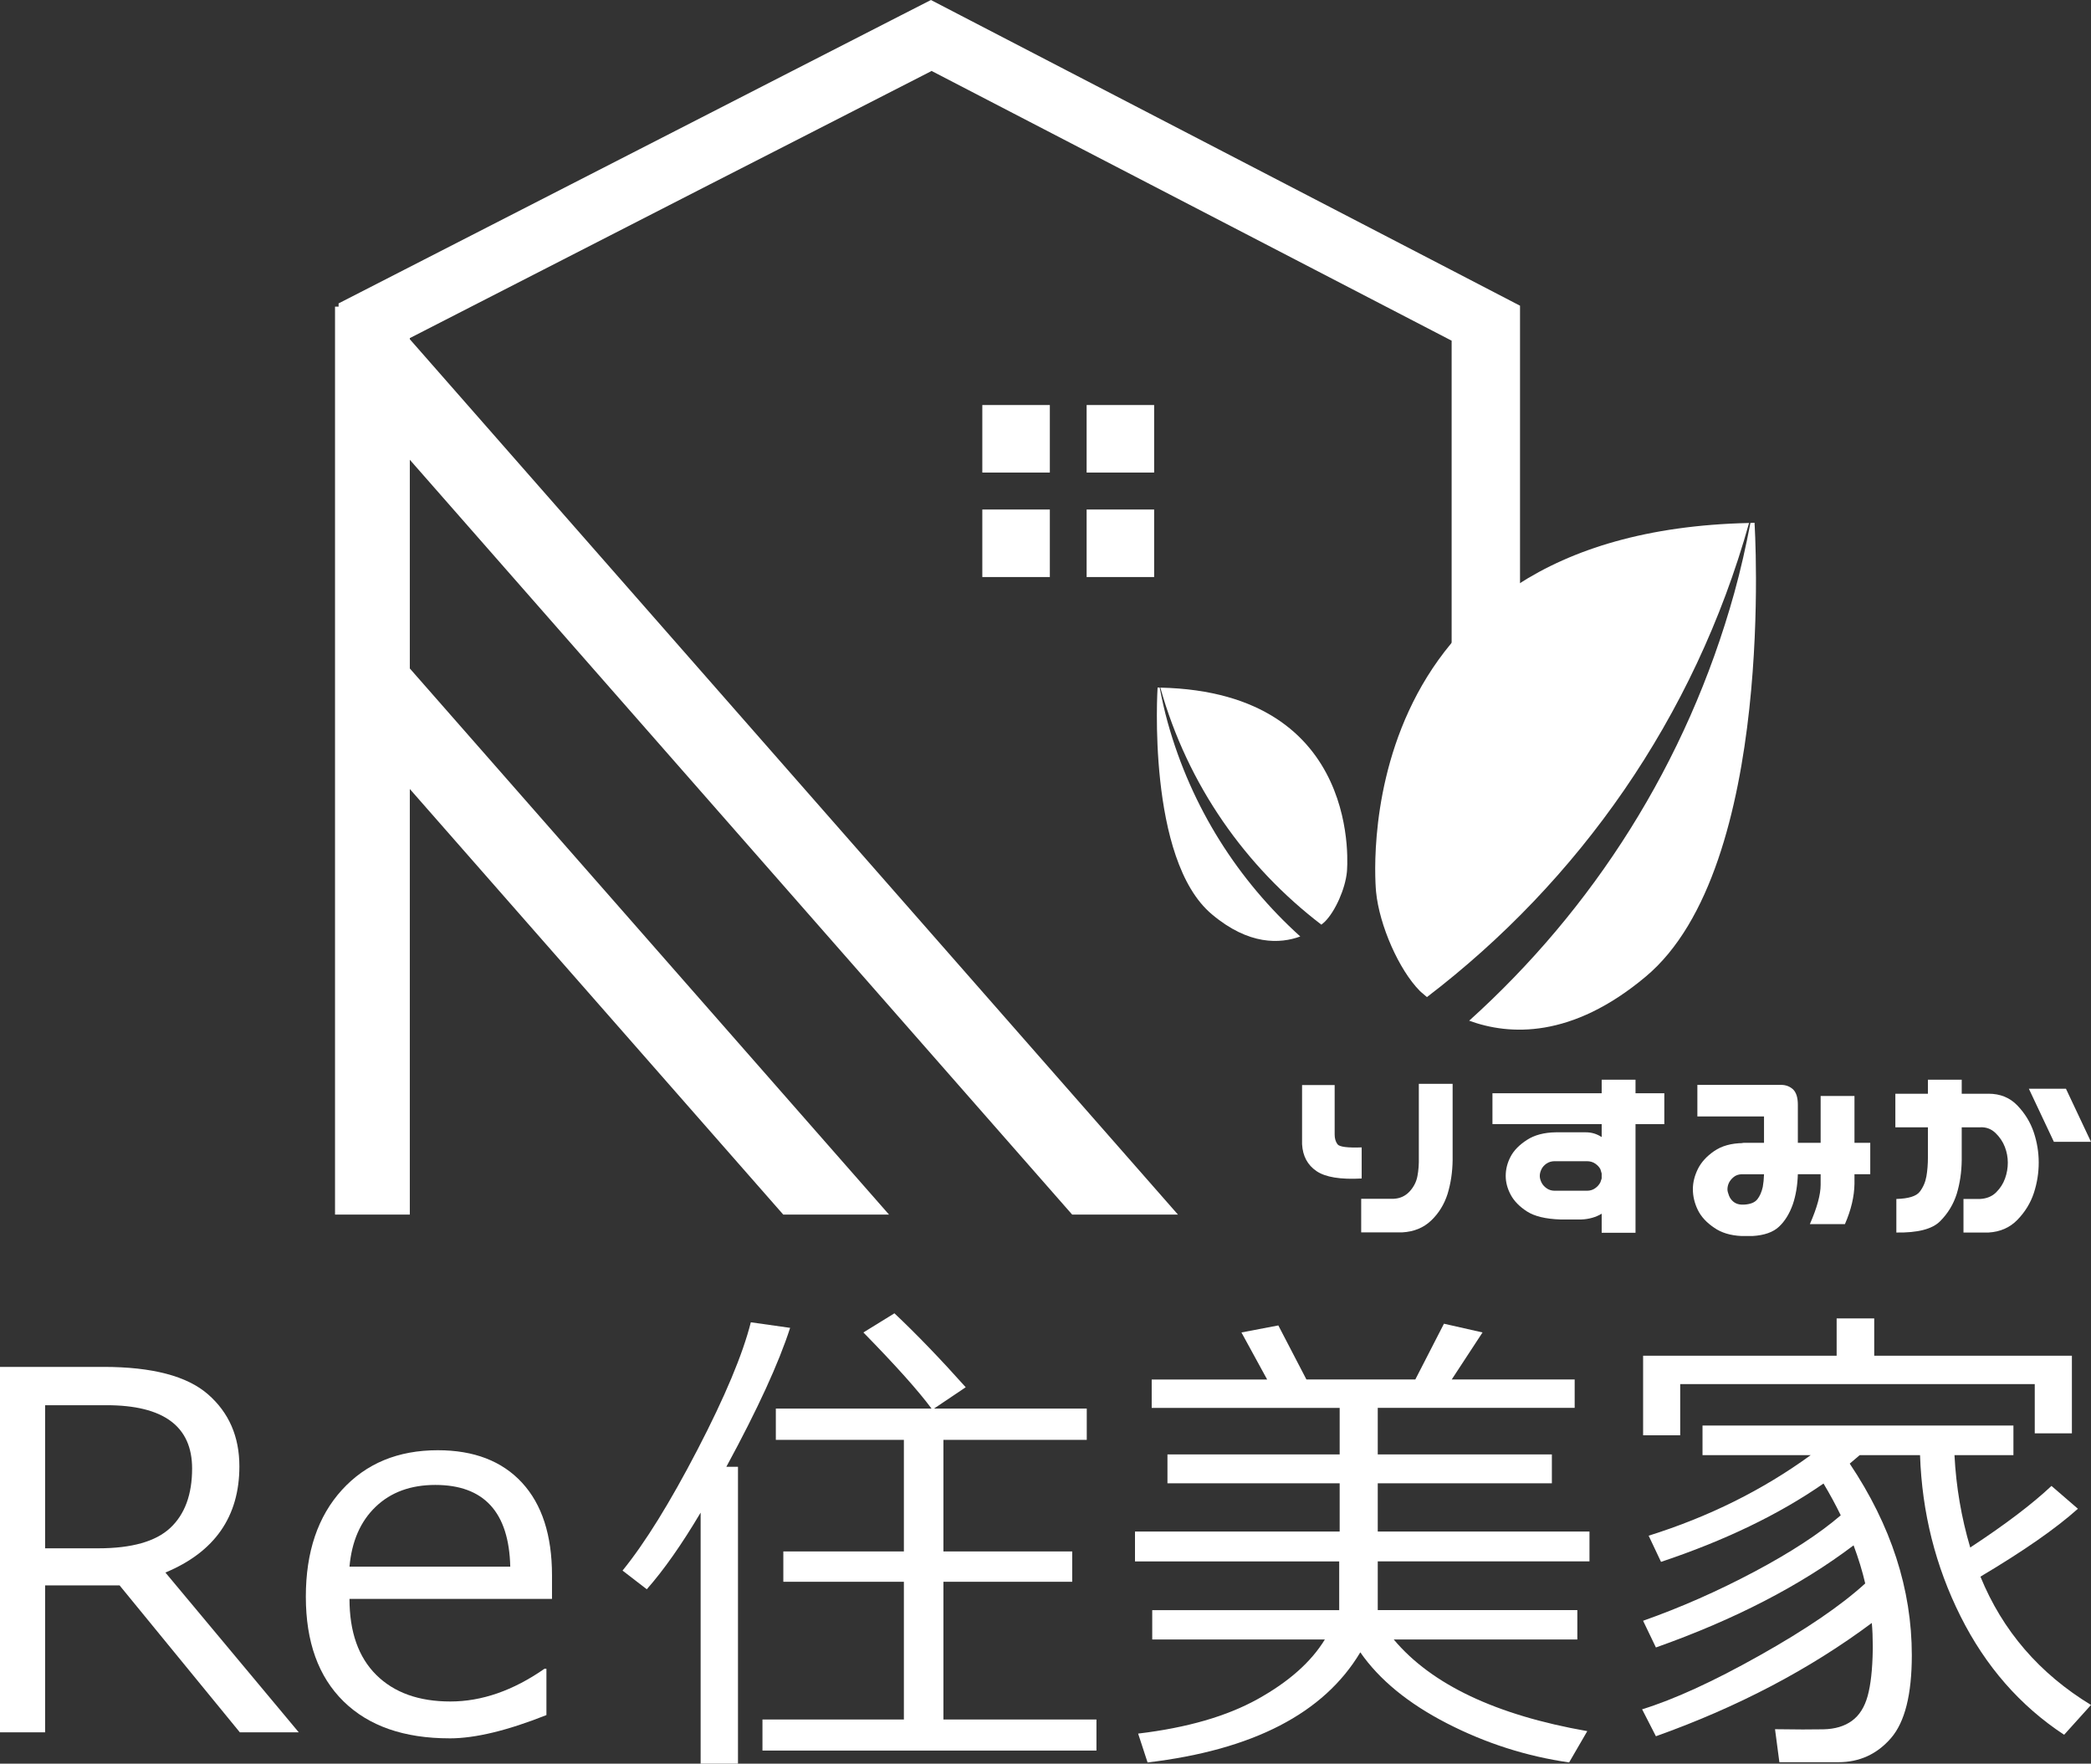 <?xml version="1.0" encoding="UTF-8"?><svg id="_レイヤー_2" xmlns="http://www.w3.org/2000/svg" width="135.262" height="114.086" viewBox="0 0 135.262 114.086"><rect x="0" y="0" width="135.262" height="114.086" fill="#333333" stroke="none"/><defs><style>.cls-1{fill:#fff;stroke-width:0px;}</style></defs><g id="_レイヤー_1-2"><polygon class="cls-1" points="26.51 51.038 50.666 78.566 57.508 78.566 26.51 43.241 26.51 29.74 69.355 78.566 76.198 78.566 26.51 21.943 26.51 21.871 45.921 11.926 50.388 9.644 60.231 4.608 60.264 4.585 60.299 4.608 93.871 22.021 93.903 22.036 93.903 23.471 93.903 41.94 98.327 41.94 98.327 23.471 98.327 19.983 98.327 19.775 93.871 17.461 62.751 1.314 60.219 0 58.282 .99 50.388 5.032 45.921 7.322 21.903 19.626 21.903 19.834 21.672 19.834 21.672 78.566 26.51 78.566 26.51 51.038"/><rect class="cls-1" x="70.291" y="32.959" width="4.368" height="4.368"/><rect class="cls-1" x="63.544" y="32.959" width="4.368" height="4.368"/><rect class="cls-1" x="70.291" y="26.2" width="4.368" height="4.368"/><rect class="cls-1" x="63.544" y="26.2" width="4.368" height="4.368"/><path class="cls-1" d="m113.143,33.83c-26.506.588-24.129,23.851-24.129,23.851.211,2.18,1.487,5.062,2.829,6.416,0,0,.165.158.463.401,9.783-7.478,17.293-18.017,20.837-30.668"/><path class="cls-1" d="m113.496,33.815c-.093,0-.172.007-.265.012-.291,1.508-.625,3.018-1.044,4.525-3.068,11.045-9.164,20.472-17.149,27.673,2.601.954,6.624,1.167,11.409-2.842,8.502-7.086,7.049-29.368,7.049-29.368"/><path class="cls-1" d="m75.06,44.48c13.253.292,12.068,11.924,12.068,11.924-.107,1.09-.747,2.532-1.419,3.209,0,0-.08.078-.232.2-4.892-3.739-8.647-9.009-10.417-15.333"/><path class="cls-1" d="m74.882,44.473c.048-.001.087.003.135.003.145.756.311,1.511.521,2.264,1.537,5.521,4.583,10.236,8.574,13.837-1.3.476-3.314.583-5.704-1.422-4.252-3.541-3.526-14.682-3.526-14.682"/><path class="cls-1" d="m19.329,112.06h-3.813l-7.781-9.507H2.918v9.507H0v-23.64h6.698c3.149,0,5.401.591,6.755,1.772,1.355,1.181,2.032,2.735,2.032,4.66,0,3.251-1.595,5.543-4.786,6.87l8.629,10.338ZM2.918,90.897v9.258h3.437c2.164,0,3.718-.44,4.659-1.319.941-.879,1.413-2.16,1.413-3.843,0-2.73-1.847-4.095-5.539-4.095h-3.969Z"/><path class="cls-1" d="m29.086,112.447c-2.949,0-5.236-.796-6.863-2.391-1.626-1.595-2.439-3.852-2.439-6.771,0-2.897.779-5.2,2.338-6.91s3.623-2.565,6.197-2.565c2.342,0,4.159.701,5.452,2.102,1.29,1.4,1.937,3.399,1.937,5.993v1.52h-13.1c0,2.135.578,3.774,1.733,4.921,1.157,1.145,2.753,1.717,4.793,1.717,2.028,0,4.059-.705,6.086-2.116h.127v2.995c-2.522,1.002-4.608,1.506-6.261,1.506m-6.478-11.106h10.4c-.083-3.526-1.7-5.287-4.847-5.287-1.591,0-2.876.47-3.858,1.411-.984.941-1.549,2.234-1.695,3.875"/><path class="cls-1" d="m45.322,114.086v-16.24c-1.223,2.061-2.384,3.715-3.483,4.958l-1.568-1.209c1.453-1.788,3.069-4.394,4.847-7.82,1.779-3.424,2.929-6.171,3.451-8.241l2.542.36c-.734,2.279-2.108,5.274-4.126,8.988h.753v19.203h-2.416Zm4-.848v-2.009h9.148v-8.91h-7.798v-1.962h7.798v-7.216h-8.283v-2.024h10.073c-.86-1.16-2.329-2.801-4.409-4.925l2.008-1.239c1.432,1.351,2.969,2.946,4.611,4.783l-2.054,1.381h9.884v2.024h-9.272v7.216h8.33v1.962h-8.33v8.91h9.899v2.009h-21.603Z"/><path class="cls-1" d="m87.995,106.883c-2.354,3.943-6.939,6.317-13.761,7.124l-.611-1.867c3.16-.376,5.741-1.122,7.742-2.237,2.004-1.115,3.45-2.397,4.337-3.851h-11.167v-1.898h12.095v-3.153h-13.21v-1.931h13.24v-3.121h-11.14v-1.867h11.14v-3.011h-12.159v-1.836h7.468l-1.663-3.043,2.386-.455,1.818,3.497h7.044l1.852-3.608,2.496.565-1.993,3.043h7.953v1.836h-12.738v3.011h11.263v1.867h-11.263v3.121h13.696v1.931h-13.696v3.153h12.911v1.898h-11.878c2.448,2.918,6.621,4.894,12.521,5.93l-1.175,2.025c-2.764-.398-5.395-1.241-7.901-2.528-2.503-1.286-4.373-2.819-5.607-4.596"/><path class="cls-1" d="m107.117,112.311l-.893-1.742c2.07-.638,4.605-1.798,7.602-3.483,2.997-1.682,5.274-3.237,6.831-4.659-.187-.805-.44-1.627-.753-2.464-3.442,2.604-7.704,4.806-12.787,6.606l-.829-1.727c2.426-.857,4.821-1.912,7.185-3.167,2.364-1.255,4.23-2.474,5.601-3.655-.324-.67-.696-1.355-1.115-2.056-2.876,1.998-6.38,3.687-10.511,5.068l-.801-1.694c3.88-1.215,7.376-2.95,10.481-5.209h-6.996v-1.915h20.112v1.915h-3.813c.104,2.038.444,4.032,1.019,5.974,2.261-1.485,4.01-2.811,5.256-3.984l1.71,1.477c-1.422,1.274-3.525,2.739-6.306,4.391,1.432,3.505,3.816,6.271,7.153,8.301l-1.74,1.928c-2.846-1.872-5.078-4.425-6.7-7.664-1.621-3.237-2.494-6.711-2.62-10.423h-3.904c-.119.103-.33.285-.644.547,2.675,3.997,4.016,8.127,4.016,12.395,0,2.541-.45,4.328-1.351,5.365-.899,1.035-2.032,1.555-3.403,1.555h-3.813l-.282-2.135c1.339.022,2.384.022,3.131.007.747-.016,1.362-.198,1.843-.549.482-.35.819-.886,1.019-1.608.198-.721.31-1.72.33-2.995v-.252c0-.524-.02-1.015-.062-1.475-4.027,3.002-8.683,5.445-13.964,7.327m24.504-19.594v-3.185h-22.935v3.311h-2.399v-5.145h12.519v-2.416h2.431v2.416h12.787v5.019h-2.403Z"/><path class="cls-1" d="m88.084,76.233c-1.372.075-2.347-.084-2.924-.479-.579-.394-.89-.974-.932-1.742v-3.825h2.108v3.209c0,.248.061.456.185.624.124.166.646.235,1.563.201v2.011Zm5.883-6.126v4.944c-.01.766-.119,1.49-.324,2.171-.216.68-.569,1.255-1.061,1.726-.492.471-1.115.727-1.872.77h-2.658v-2.173h2.106c.411-.02.751-.178,1.022-.469.269-.292.44-.624.51-.997.071-.372.101-.78.09-1.223v-4.748h2.187Z"/><path class="cls-1" d="m96.543,70.717h7.066v-.876h2.189v.876h1.863v1.998h-1.863v7.028h-2.189v-1.232c-.378.227-.815.352-1.312.373h-1.362c-.951-.033-1.669-.206-2.156-.518-.486-.314-.837-.673-1.054-1.078-.216-.405-.324-.814-.324-1.223,0-.431.106-.848.317-1.248.21-.4.562-.759,1.054-1.078.491-.318,1.115-.484,1.87-.494h1.946c.368,0,.708.103,1.021.308v-.838h-7.066v-1.998Zm4.036,4.396c-.206,0-.384.051-.536.153-.151.103-.262.227-.332.373s-.106.29-.106.43c0,.129.036.266.106.413s.181.274.332.381c.152.109.33.162.536.162h2.074c.204,0,.384-.054.534-.162.152-.107.265-.237.34-.389.033-.085.059-.166.081-.243v-.323c-.022-.087-.048-.179-.081-.275-.075-.142-.188-.263-.34-.366-.151-.103-.33-.153-.534-.153h-2.074Z"/><path class="cls-1" d="m109.8,70.177h5.414c.301,0,.562.097.777.292.206.204.308.534.308.989v2.467h1.474v-3.03h2.189v3.03h1.021v2.032h-1.021v.615c-.012.821-.216,1.691-.617,2.61h-2.268c.465-1.06.696-1.908.696-2.545v-.68h-1.474c-.023.722-.13,1.369-.324,1.941-.217.615-.517,1.1-.9,1.456-.382.356-.953.556-1.71.599h-.712c-.714-.033-1.303-.211-1.766-.536-.498-.334-.851-.721-1.063-1.158-.21-.437-.316-.883-.316-1.338,0-.431.109-.866.324-1.304.216-.437.568-.824,1.054-1.158.486-.336,1.107-.508,1.863-.518h-.097c.064-.012.13-.017.194-.017h1.264v-1.707h-4.311v-2.041Zm3.874,7.408c.162-.204.281-.473.356-.806.043-.236.071-.511.081-.821h-1.458c-.206.01-.375.071-.511.185-.135.111-.236.236-.3.369-.065.136-.097.278-.097.428,0,.096.032.227.097.394.064.166.165.304.3.411.136.107.305.168.511.178h.162c.41-.022.696-.135.858-.339"/><path class="cls-1" d="m128.634,70.749c.756,0,1.378.253,1.866.761.486.508.84,1.084,1.057,1.726.216.644.323,1.3.323,1.97s-.106,1.326-.316,1.969c-.213.643-.565,1.217-1.057,1.726s-1.118.783-1.873.827h-1.621v-2.171h1.07c.431-.022.78-.165,1.045-.43.265-.263.456-.565.575-.899.12-.334.178-.676.178-1.021s-.064-.686-.193-1.021c-.13-.336-.333-.636-.608-.9-.277-.265-.608-.387-.997-.365h-1.184v2.14c-.01.767-.117,1.491-.324,2.171-.216.68-.578,1.272-1.084,1.775-.508.502-1.448.743-2.82.721v-2.171c.788-.022,1.293-.178,1.514-.47.223-.291.365-.624.43-.996.065-.373.097-.78.097-1.223v-1.946h-2.106v-2.171h2.106v-.908h2.187v.908h1.736Zm5.007-.324l1.621,3.437h-2.4l-1.62-3.437h2.399Z"/></g></svg>